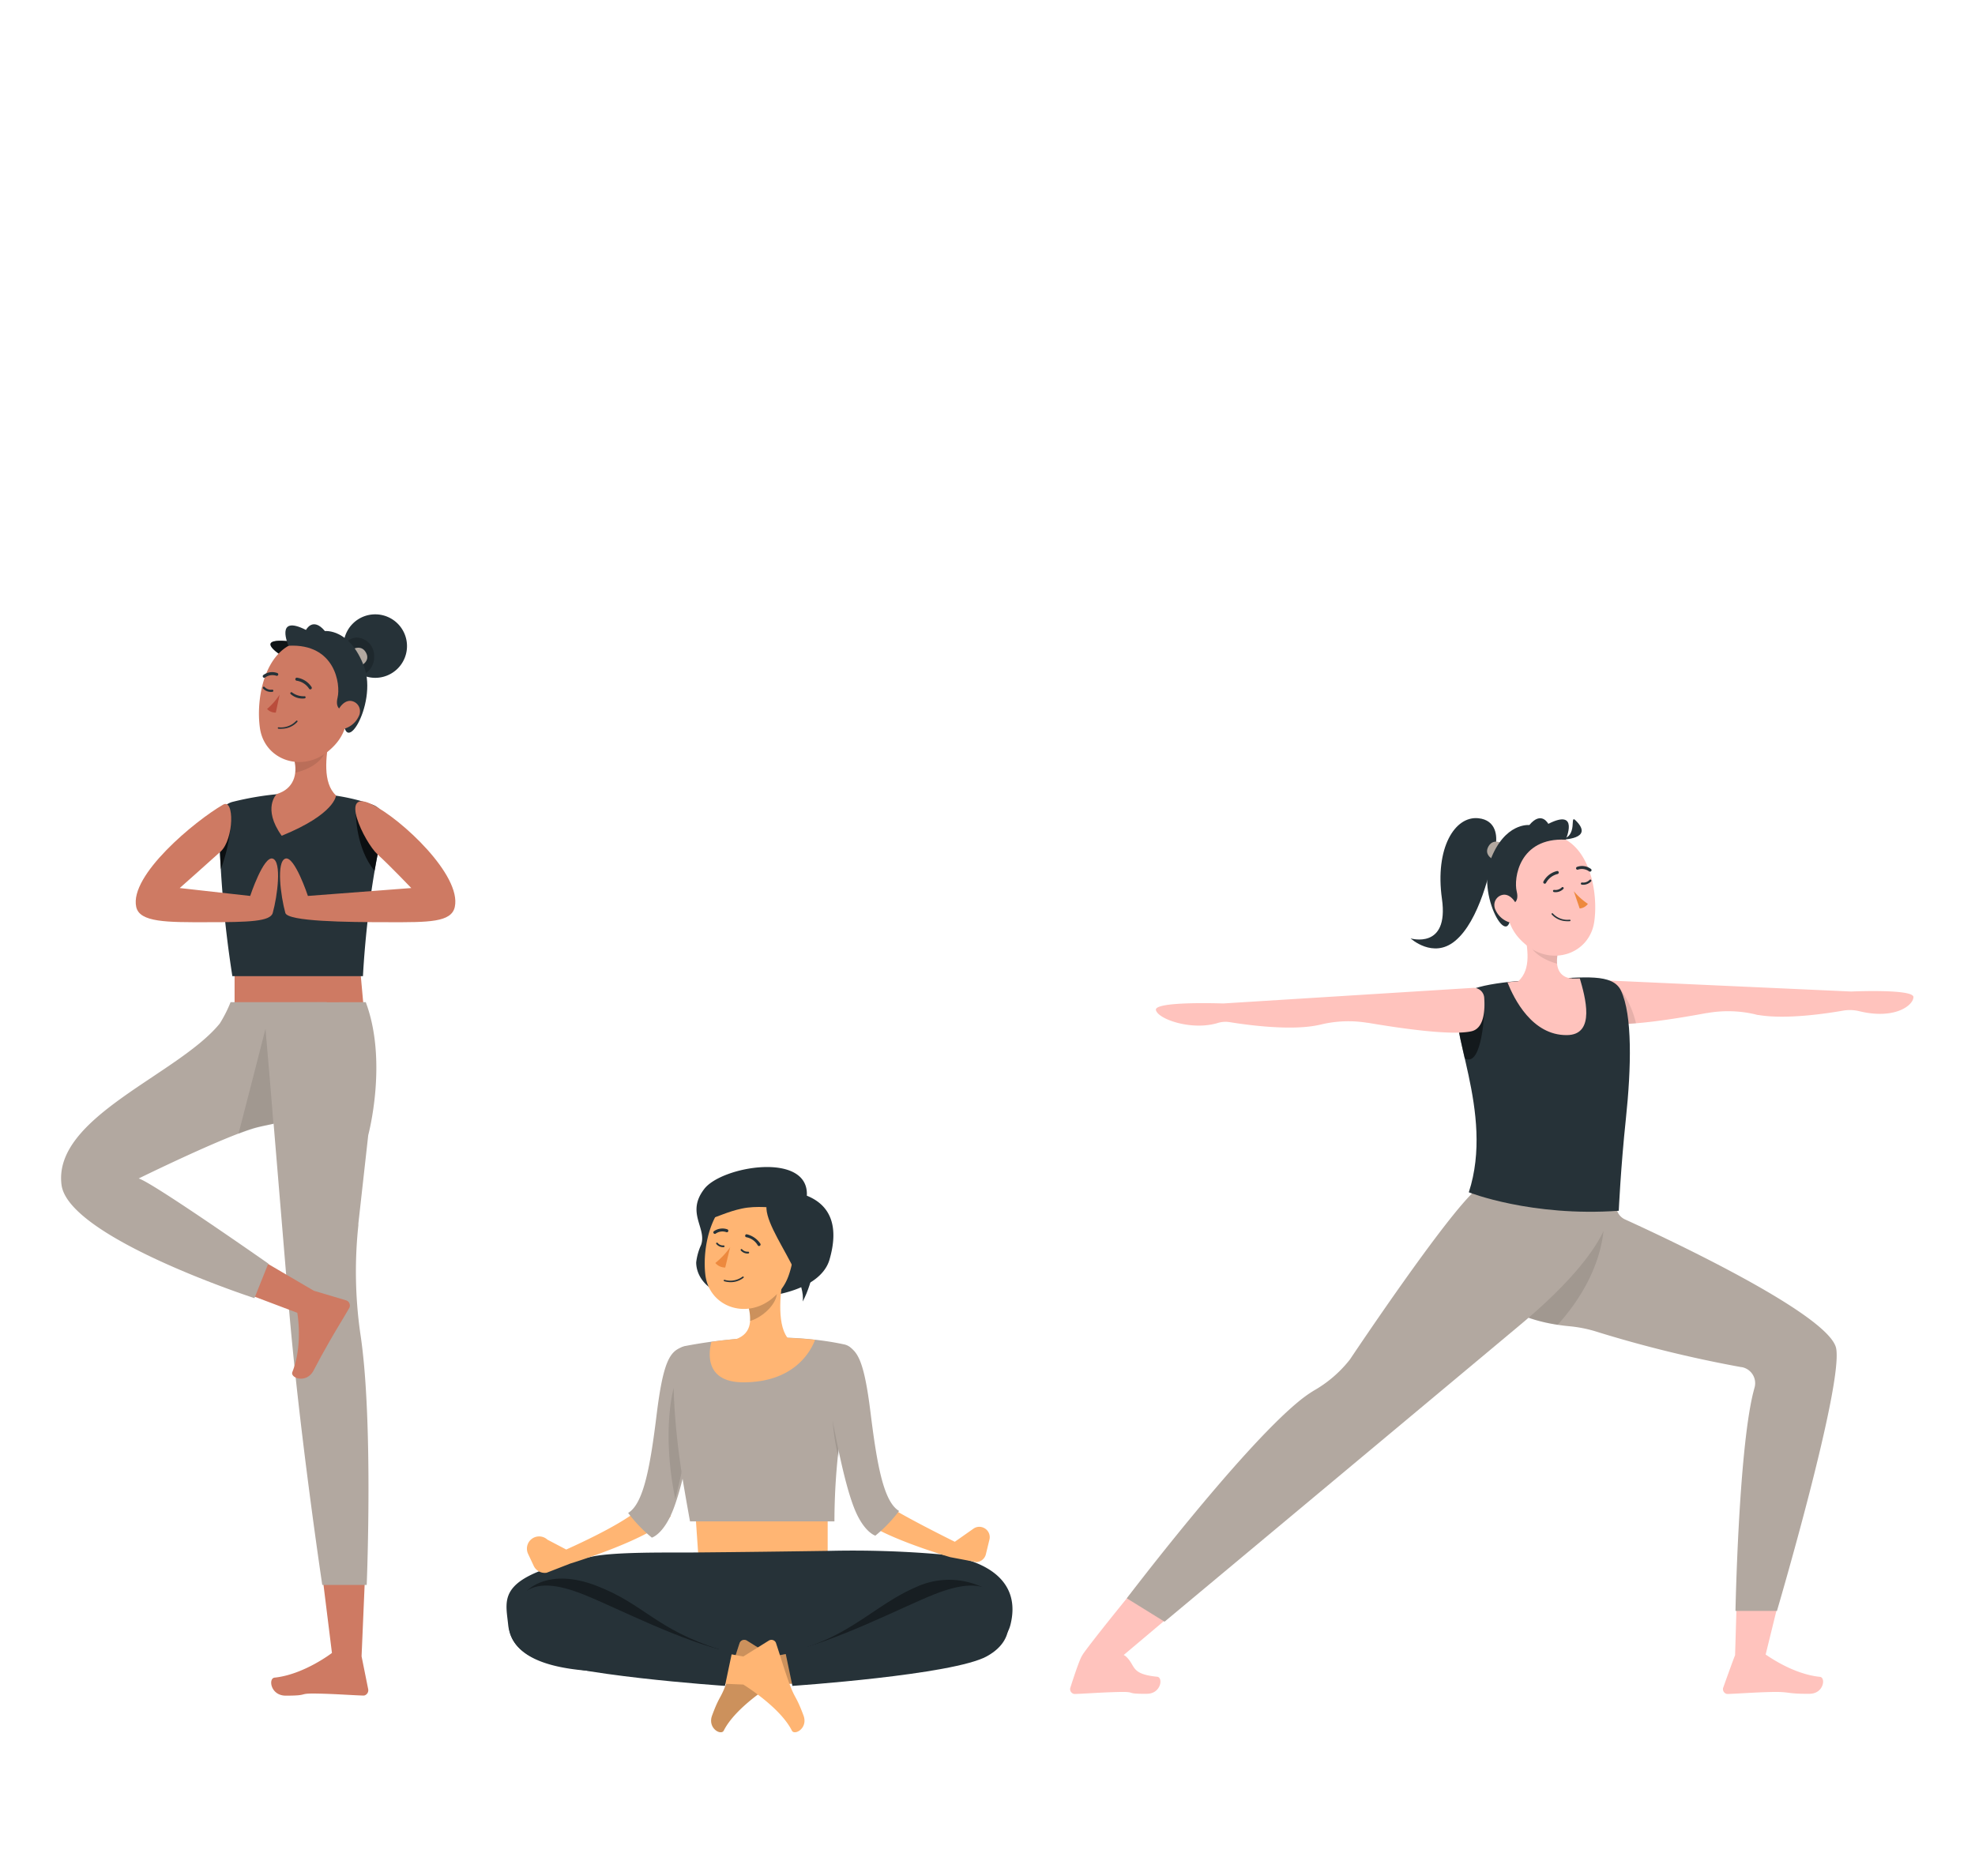 <svg xmlns="http://www.w3.org/2000/svg" viewBox="50 70 400 380"><g id="freepik--character-3--inject-83"><path d="M418.6,409.66c-5.61-.56-10.81-4.43-11-4.52L412,387.25H401.94l-.53,18.05c-.1.08-2.43,6.62-2.43,6.62a1,1,0,0,0,.8,1.21l.22,0c2.76-.11,5.22-.32,8.66-.4,4.07-.1,3,.41,7.83.36C419.37,413.08,419.82,409.8,418.6,409.66Z" style="fill:#ffc3bd"></path><path d="M377.2,313l.17,1.6a3,3,0,0,0,1.74,2.4c7.71,3.51,41.58,19.27,42.78,26.18,1.36,7.79-12,53.12-12,53.12h-8.4s.61-31.79,3.54-44c.11-.43.21-.84.32-1.22a3.31,3.31,0,0,0-2.61-4.16h-.09A249.87,249.87,0,0,1,374.18,340l-.93-.29a27,27,0,0,0-5.41-1.07h0c-5.17-.48-16.66-2.56-17.82-11.69-1.49-11.82,6.15-15.35,6.15-15.35Z" style="fill:#B2A8A0"></path><path d="M365.47,338.36c10.72-11.93,9.34-22.24,9.34-22.24l-14.18,3.52-8.79,12.09C355,336,361.12,337.71,365.47,338.36Z" style="opacity:0.1"></path><path d="M269,405.64c-.74,1.49-2.24,6.28-2.24,6.28a1,1,0,0,0,.8,1.21l.22,0c2.77-.11,5.23-.32,8.67-.4,4.07-.1,1.05.41,5.83.36,2.88,0,3.33-3.31,2.1-3.45-5.6-.56-4.23-2.24-6.43-4.19l-.36-.22,15.94-13.44L284.57,386s-11.52,13.92-15.05,18.79A7.7,7.7,0,0,0,269,405.64Z" style="fill:#ffc3bd"></path><path d="M376.12,313.64s2.16,7.66-18.15,24.65-72.11,60.2-72.11,60.2l-7.65-4.74s22.64-29.81,34.7-39.78a26.53,26.53,0,0,1,3.16-2.28,24.94,24.94,0,0,0,7.24-6.2l.11-.14s19.5-29.25,25.63-34.46Z" style="fill:#B2A8A0"></path><path d="M370,270.45a2.16,2.16,0,0,1,2.24-2l52.65,2.39s12.65-.57,12.64,1.12-3.78,4.62-11,2.86a8,8,0,0,0-3.23-.11c-3.48.61-11.59,1.81-17.06.9-.29,0-.58-.1-.86-.17a24.11,24.11,0,0,0-9.61-.24l-.11,0c-6.72,1.25-16.9,2.86-20.89,2C372,276.69,369.82,272.81,370,270.45Z" style="fill:#ffc3bd"></path><path d="M378,270.11l-2.09.31-.62,2.53s.8,2.05,1.86,4.5a39.9,39.9,0,0,0,4.19-.17A19,19,0,0,0,378,270.11Z" style="opacity:0.1"></path><path d="M352.93,241.11c.3-1.58.19-5-3.52-5.37-4.74-.5-8.83,6-7.37,16.34s-6.35,8-6.35,8,4.55,4.2,9,.52C349.58,256.58,351.93,246.3,352.93,241.11Z" style="fill:#263238"></path><path d="M347.48,311.51s12.62,5,30.37,3.74c0,0,.4-8.83,1.44-18.61,1.1-10.4,1.35-21.05-1-26-1.68-3.51-7.41-2.67-15.26-2.29-8,.4-16.07,1.19-17.52,3.91C342.65,277.67,352.81,295.16,347.48,311.51Z" style="fill:#263238"></path><path d="M363,268.39c-2.64.13-5.29.31-7.7.58,1.35,3.38,5,10.74,12,10.7,6,0,3.7-7.89,2.67-11.47C367.77,268.19,365.41,268.28,363,268.39Z" style="fill:#ffc3bd"></path><path d="M352.62,244.2s-2.24-.92-1.14-2.79,3.2-.34,3.2-.34Z" style="fill:#B2A8A0"></path><path d="M358.71,258.34c.68,3.76,1.48,7.94-1.19,10.41,0,0,0,4.62,10.57,8.92,3.91-5.44.29-9.47.29-9.47-2.77-.2-3.54-2.61-2.77-5.52Z" style="fill:#ffc3bd"></path><path d="M365.38,265.21a7.11,7.11,0,0,1,.23-2.53l-6.19-3.89-.16,1.32S359.69,263.62,365.38,265.21Z" style="opacity:0.1"></path><path d="M354.19,249.24c1,6.38,1.26,9.1,4.81,12.09,5.33,4.5,12.95,1.89,13.89-4.65.84-5.89-.91-15.36-7.43-17.3a8.81,8.81,0,0,0-11,5.82A8.64,8.64,0,0,0,354.19,249.24Z" style="fill:#ffc3bd"></path><path d="M368.74,250.52a14,14,0,0,0,2.86,2.57,2.3,2.3,0,0,1-1.67.93Z" style="fill:#ed893e"></path><path d="M367.19,256.59a4.7,4.7,0,0,0,.75,0,.16.16,0,0,0,.14-.16h0a.17.17,0,0,0-.17-.14,4,4,0,0,1-3.42-1.27.16.16,0,0,0-.21,0,.15.15,0,0,0,0,.21A4.14,4.14,0,0,0,367.19,256.59Z" style="fill:#263238"></path><path d="M362.83,249a.3.3,0,0,0,.31-.19,3.62,3.62,0,0,1,2.32-1.77.31.31,0,0,0,.23-.37.29.29,0,0,0-.36-.23h0a4.18,4.18,0,0,0-2.75,2.15.3.3,0,0,0,.17.39h0A.15.15,0,0,0,362.83,249Z" style="fill:#263238"></path><path d="M372,246.56a.31.31,0,0,0,.29-.14.31.31,0,0,0-.09-.42,3,3,0,0,0-2.81-.4.3.3,0,0,0-.17.38v0a.29.29,0,0,0,.39.16h0a2.5,2.5,0,0,1,2.2.34A.27.27,0,0,0,372,246.56Z" style="fill:#263238"></path><path d="M366.48,249.68a.23.23,0,0,0-.16.06,1.82,1.82,0,0,1-1.52.52.21.21,0,0,0-.26.16.23.23,0,0,0,.16.27h0a2.22,2.22,0,0,0,1.93-.63.22.22,0,0,0,0-.31h0A.27.27,0,0,0,366.48,249.68Z" style="fill:#263238"></path><path d="M372.1,248.16a.2.2,0,0,0-.15.06,1.75,1.75,0,0,1-1.51.54.23.23,0,0,0-.26.17.21.21,0,0,0,.16.26h0a2.18,2.18,0,0,0,1.9-.65.21.21,0,0,0,0-.31h0A.27.27,0,0,0,372.1,248.16Z" style="fill:#263238"></path><path d="M355.9,253.15s1.92,0,1.28-2.59.45-10.94,9.93-10.48c0,0,2.83-6.43-3.53-3.2,0,0-1.38-2.72-3.84.24,0,0-5-.58-7.9,7.14S356.72,264.42,355.9,253.15Z" style="fill:#263238"></path><path d="M352.9,254.34a4.62,4.62,0,0,0,2.58,2.41c1.53.55,2.42-.79,2.1-2.3-.3-1.36-1.45-3.29-3-3.22a2.08,2.08,0,0,0-1.92,2.24A2.06,2.06,0,0,0,352.9,254.34Z" style="fill:#ffc3bd"></path><path d="M366.15,240.07s6.89,0,3-3.85C367.74,234.76,369.79,239.44,366.15,240.07Z" style="fill:#263238"></path><path d="M346.66,284.39h0c3.64,2,4-10.17,4-10.17L347,273l-2,2C345,277.3,345.78,280.57,346.66,284.39Z" style="opacity:0.5"></path><path d="M350.6,272.1a2.15,2.15,0,0,0-2.26-2l-50.62,3.16s-14-.51-13.61,1.33,7.22,4.24,12.54,2.62a5.32,5.32,0,0,1,2.38-.17c3.23.53,11.79,1.73,17.45.7l.86-.17a23.78,23.78,0,0,1,9.61-.39h.11c6.74,1.15,16.94,2.61,20.92,1.72C350.65,278.33,350.77,274.45,350.6,272.1Z" style="fill:#ffc3bd"></path></g><g id="freepik--character-2--inject-83"><polygon points="190.78 375.62 191.76 389.88 217.63 389.88 217.63 375.62 190.78 375.62" style="fill:#ffb573"></polygon><path d="M152.92,399.1c-.58-5.58-2.47-9.78,17-13.8,4.78-1,15.6-.79,20.44-.83,9.46-.08,19.17-.21,27.64-.33a206.31,206.31,0,0,1,22.38.7c10,1.16,16.4,5.76,14.27,14.26-3.09,12.28-38.46,8.37-52.78,8.37S154.38,413.31,152.92,399.1Z" style="fill:#263238"></path><path d="M156.77,392.2s4.24-4.75,14-1,12,8.8,24.94,12.9l-3.79,3.12-23-4.41L157.5,396.9Z" style="opacity:0.4"></path><path d="M248.92,391.48a15.92,15.92,0,0,0-13.39,0c-7.56,3.26-12.58,9-21.91,12.08l.67,2.7,34.28-10Z" style="opacity:0.4"></path><path d="M206.41,411.22s-7.42,4.53-9.83,9.33c-.54,1.05-3.31-.47-2.36-3.05,1.58-4.27,1.69-3.19,3-6.84,1.1-3.1,1.75-5.36,2.58-7.86a1.14,1.14,0,0,1,.1-.19,1,1,0,0,1,1.35-.3l5.17,3.23,7.19-1.31.91,6.65Z" style="fill:#ffb573"></path><path d="M206.41,411.22s-7.42,4.53-9.83,9.33c-.54,1.05-3.31-.47-2.36-3.05,1.58-4.27,1.69-3.19,3-6.84,1.1-3.1,1.75-5.36,2.58-7.86a1.14,1.14,0,0,1,.1-.19,1,1,0,0,1,1.35-.3l5.17,3.23,7.19-1.31.91,6.65Z" style="opacity:0.2"></path><path d="M251.64,393c-2.27-2.17-5.81-2.7-12.56,0s-19.57,9.45-30,11.74l1.41,6.75s32.53-2.2,39.39-6S254.12,395.4,251.64,393Z" style="fill:#263238"></path><path d="M200.54,411.22s7.43,4.53,9.84,9.33c.53,1.05,3.31-.47,2.36-3.05-1.59-4.27-1.69-3.19-3-6.84-1.1-3.1-1.74-5.36-2.58-7.86a.66.66,0,0,0-.09-.19,1,1,0,0,0-1.35-.3l-5.18,3.23-7.19-1.31-.91,6.65Z" style="fill:#ffb573"></path><path d="M155.7,393c2.27-2.17,5.8-2.7,12.55,0s19.58,9.45,30,11.74l-1.42,6.75s-32.52-2.2-39.38-6S153.22,395.4,155.7,393Z" style="fill:#263238"></path><path d="M181.3,373.08s1.46,2.63-16.62,10.79l-3.81-2a2.48,2.48,0,0,0-3.23-.11h0a2.48,2.48,0,0,0-.68,3l1.14,2.43a2.46,2.46,0,0,0,2.62,1.38l4.78-1.86s16.76-5.09,20.39-9.65Z" style="fill:#ffb573"></path><path d="M188,342.93c-2.37.88-3.71,3.06-5,13.53s-2.62,18.11-5.78,20a28.67,28.67,0,0,0,4.8,5s2.4-.66,4.37-5.79,3.55-13.75,4.46-18.39C191.55,353.69,193.25,341,188,342.93Z" style="fill:#B2A8A0"></path><path d="M190.77,349.07,189.43,348l-3,3.25s-2.5,8.45.33,22.38c1.33-5.11,2.41-10.88,3.12-14.49A51.29,51.29,0,0,0,190.77,349.07Z" style="opacity:0.1"></path><path d="M188.81,342.64a2.84,2.84,0,0,0-2.32,2.64c-.2,3.88-.24,12.82,2.14,26.56.53,3.11,1.12,6.33,1.12,6.33H219a130,130,0,0,1,4.15-32.39,2.82,2.82,0,0,0-2.15-3.45C216,341.23,204.58,339.63,188.81,342.64Z" style="fill:#B2A8A0"></path><path d="M200.55,350c10.33,0,13.66-6.31,14.53-8.61a85.34,85.34,0,0,0-21,.42C193.48,344.06,192.78,350,200.55,350Z" style="fill:#ffb573"></path><path d="M221.59,346.89l-1.68.48s-2.86,6.43-.1,17.88a142.23,142.23,0,0,1,2.61-16.36Z" style="opacity:0.1"></path><path d="M192,322.15a11.77,11.77,0,0,0-1,3.56c0,3.46,3.52,8.93,15.85,6.63,6.55-1.22,10.2-3.91,11.15-7.19,1.86-6.41.46-10.92-4.59-12.95.48-9-17.36-6-20.82-1.31C188.92,315.72,193.18,318.72,192,322.15Z" style="fill:#263238"></path><path d="M208.68,328.27c-.71,3.78-1.42,10.68,1.24,13.18,0,0-4.77,5.88-10.6,7.56-3-2.77-1.12-7.49-1.12-7.49,4.2-1,4.07-4.14,3.33-7.09Z" style="fill:#ffb573"></path><path d="M201.91,337.57a10.15,10.15,0,0,0-.38-3.14l5.75-4.95a8.52,8.52,0,0,1,.07,2.57C207.12,334.41,204.28,336.89,201.91,337.57Z" style="opacity:0.2;isolation:isolate"></path><path d="M211.28,321.42c-1.14,6.2-1.49,8.85-5,11.68-5.32,4.24-12.7,1.5-13.43-4.92-.67-5.77,1.29-14.91,7.72-16.7a8.61,8.61,0,0,1,10.74,9.94Z" style="fill:#ffb573"></path><path d="M207.92,311.63c-8.39,1.84,5.54,15.13,4.66,22C216.67,325.89,217.15,309.63,207.92,311.63Z" style="fill:#263238"></path><path d="M197.88,322.63a15.8,15.8,0,0,1-3,3.2,2.61,2.61,0,0,0,2,.92Z" style="fill:#ed893e"></path><path d="M197.53,329.69a5,5,0,0,1-.84-.16.16.16,0,0,1-.11-.19h0a.14.14,0,0,1,.18-.1,4.09,4.09,0,0,0,3.61-.63.16.16,0,0,1,.22,0,.15.15,0,0,1,0,.21A4.22,4.22,0,0,1,197.53,329.69Z" style="fill:#263238"></path><path d="M211.23,312c2,4.86-4.94,1.5-11,2.81-5.59,1.19-8.7,4.43-7.58-.61C194.06,307.94,208,304.32,211.23,312Z" style="fill:#263238"></path><path d="M203.66,322.39a.3.3,0,0,1-.19-.14,3.39,3.39,0,0,0-2.32-1.64.29.29,0,0,1-.22-.37.29.29,0,0,1,.28-.23,4.53,4.53,0,0,1,2.8,1.93.3.3,0,0,1-.12.4A.28.28,0,0,1,203.66,322.39Z" style="fill:#263238"></path><path d="M200.18,323a.14.14,0,0,1,.12.06,1.47,1.47,0,0,0,1.21.48.19.19,0,0,1,.21.15.18.18,0,0,1-.14.21h0a1.78,1.78,0,0,1-1.53-.6.17.17,0,0,1,0-.24h0A.16.16,0,0,1,200.18,323Z" style="fill:#263238"></path><path d="M195.22,321.7a.27.27,0,0,1,.12.06,1.4,1.4,0,0,0,1.2.51.18.18,0,0,1,.2.15.17.17,0,0,1-.14.2h0a1.76,1.76,0,0,1-1.51-.63.16.16,0,0,1,0-.24h0A.33.33,0,0,1,195.22,321.7Z" style="fill:#263238"></path><path d="M194.71,319.92a.24.24,0,0,1-.18-.13.28.28,0,0,1,.08-.41h0a3,3,0,0,1,2.72-.36.32.32,0,0,1,.16.4.3.3,0,0,1-.39.16,2.35,2.35,0,0,0-2.16.31A.27.27,0,0,1,194.71,319.92Z" style="fill:#263238"></path><path d="M227.53,373.13s-1.43.56,15.85,9.17l3.78-2.66a2.07,2.07,0,0,1,2.24-.08h0a2.07,2.07,0,0,1,1,2.27l-.73,3a2.09,2.09,0,0,1-1.92,1.59l-5.28-1s-15.72-4.56-18.6-8.44C223.84,377,226.14,372.52,227.53,373.13Z" style="fill:#ffb573"></path><path d="M221.3,342.53c2.37.88,3.7,3.06,5,13.53s2.62,18.11,5.79,20a28.67,28.67,0,0,1-4.8,5s-2.4-.66-4.37-5.79-3.55-13.75-4.46-18.39C217.76,353.29,216.06,340.6,221.3,342.53Z" style="fill:#B2A8A0"></path></g><g id="freepik--character-1--inject-83"><path d="M119.57,200.87a6.43,6.43,0,1,0,6.43-6.43A6.42,6.42,0,0,0,119.57,200.87Z" style="fill:#263238"></path><path d="M119.57,200.87v-.14a3.33,3.33,0,0,1,2.76-1.59,3.69,3.69,0,0,1,3.44,3.9,3.87,3.87,0,0,1-2.38,3.7A6.42,6.42,0,0,1,119.57,200.87Z" style="opacity:0.2"></path><path d="M122.94,204.93s2.24-.93,1.15-2.8-3.21-.34-3.21-.34Z" style="fill:#B2A8A0"></path><path d="M109.39,200s-8.34-1.34-2.59,2.67l2.32-.46,1.07-1.57Z" style="fill:#263238"></path><path d="M109.39,200s-8.34-1.34-2.59,2.67l2.32-.46,1.07-1.57Z" style="opacity:0.6"></path><path d="M117.23,404.82s-5.68,4.38-11.63,5c-1.3.15-.81,3.63,2.25,3.65,5.07,0,2.13-.5,6.44-.42,3.66.07,6.27.29,9.21.4l.23,0a1.1,1.1,0,0,0,.84-1.29l-1.34-6.66.81-18.92-9.05.2Z" style="fill:#ce7a63"></path><polygon points="122.61 262.58 123.66 274.15 97.51 274.15 97.51 262.58 122.61 262.58" style="fill:#ce7a63"></polygon><path d="M124.08,273c4.51,12.05.5,26.93.5,26.93l-2,17.93,0,.34a88.65,88.65,0,0,0,.48,22.49c.26,1.76.47,3.67.66,5.69,1.65,18.14.55,44.67.55,44.67h-9s-4.81-32-6.91-58c-2-24-4.6-55.41-5-60Z" style="fill:#B2A8A0"></path><path d="M125.45,233c-4.74-1.71-14.63-4-28.33-.58A3.67,3.67,0,0,0,94.35,236a226.92,226.92,0,0,0,2.71,31.73h26.45s.78-16.88,4.27-30.36A3.67,3.67,0,0,0,125.45,233Z" style="fill:#263238"></path><path d="M125.86,246.39c-3.8-4.56-3.78-11.53-3.78-11.53h2.48l3.21,2.49C127,240.28,126.39,243.36,125.86,246.39Z" style="opacity:0.7"></path><path d="M116.71,219.35c-.7,3.88-1.41,9.22,1.34,11.77,0,0-.11,3.74-11,8.17-4-5.61-1-8.46-1-8.46,3.4-1,4.31-4,3.51-7Z" style="fill:#ce7a63"></path><path d="M109.8,226.52a7.11,7.11,0,0,0-.21-2.69l6.35-4,.2,1.68S115.73,225.08,109.8,226.52Z" style="opacity:0.1"></path><path d="M121.37,210c-1,6.39-1.27,9.11-4.81,12.1-5.34,4.51-13,1.9-13.92-4.65-.84-5.9.91-15.39,7.44-17.33A8.82,8.82,0,0,1,121.37,210Z" style="fill:#ce7a63"></path><path d="M106.63,210.72a13.73,13.73,0,0,1-2.54,2.89,2.28,2.28,0,0,0,1.77.73Z" style="fill:#ba4d3c"></path><path d="M107.18,217.61a5.08,5.08,0,0,1-.78,0,.15.15,0,0,1-.14-.16h0a.16.16,0,0,1,.17-.13A4.2,4.2,0,0,0,110,216a.16.16,0,0,1,.22,0,.17.17,0,0,1,0,.22A4.31,4.31,0,0,1,107.18,217.61Z" style="fill:#263238"></path><path d="M112.9,209.63a.28.28,0,0,1-.32-.16,3.66,3.66,0,0,0-2.46-1.58.31.31,0,1,1,.08-.61h0a4.24,4.24,0,0,1,2.92,1.92.31.31,0,0,1-.14.41h0Z" style="fill:#263238"></path><path d="M103.55,207.29a.31.31,0,0,1-.29-.14.32.32,0,0,1,.09-.43,3,3,0,0,1,2.82-.39.3.3,0,0,1,.17.38v0a.3.3,0,0,1-.4.16h0a2.52,2.52,0,0,0-2.21.34A.27.27,0,0,1,103.55,207.29Z" style="fill:#263238"></path><path d="M109,210.2a.2.2,0,0,1,.15.06,3.88,3.88,0,0,0,2.48.77.21.21,0,0,1,.26.16.23.23,0,0,1-.15.27h0a3.55,3.55,0,0,1-2.88-.88.2.2,0,0,1,0-.3h0A.21.21,0,0,1,109,210.2Z" style="fill:#263238"></path><path d="M103.43,209.09a.21.21,0,0,1,.16.07,1.77,1.77,0,0,0,1.51.54.22.22,0,0,1,.26.17.22.22,0,0,1-.17.26h0a2.19,2.19,0,0,1-1.91-.66.22.22,0,0,1,0-.31h0A.27.27,0,0,1,103.43,209.09Z" style="fill:#263238"></path><path d="M125.45,233c5.87,2.93,18.06,14.3,16.66,20.71-.68,3.14-5.34,3.11-13.44,3.09-8.47,0-20.4-.14-20.88-1.88-.94-3.41-1.86-10.37,0-11s4.57,7.56,4.57,7.56l20.94-1.6s-4.42-4.63-6.82-6.8C123.77,240.6,118.4,229.42,125.45,233Z" style="fill:#ce7a63"></path><path d="M95.08,236.51l1.56,1.55a34.62,34.62,0,0,1-1.91,8c-.22-3.6-.32-6.62-.36-8.83Z" style="opacity:0.7"></path><path d="M95.17,233c-5.68,3.28-19,14.3-17.58,20.71.68,3.14,6.27,3.11,14.37,3.09,8.47,0,12.8-.14,13.28-1.88.94-3.41,1.86-10.37,0-11s-4.57,7.56-4.57,7.56l-14.27-1.6s5.89-5.22,8.28-7.39C97.39,240,97.51,231.6,95.17,233Z" style="fill:#ce7a63"></path><path d="M110.21,335.92s1.19,6.49-1,12c-.48,1.21,2.82,2.41,4.28-.28,2.4-4.47.49-1,2.58-4.74,1.78-3.2,3.19-5.4,4.66-7.95a.78.78,0,0,0,.09-.21,1.09,1.09,0,0,0-.75-1.35l-6.51-1.94-16.33-9.57-3.86,7.68Z" style="fill:#ce7a63"></path><path d="M94.52,277.31A26.92,26.92,0,0,0,96.7,273h19.45c1.18,1.06,3.12,4.11,1.82,12.5-1.81,11.62-11.4,11.55-16.44,13-6.64,1.94-23.44,10.21-23.44,10.21,2.81.81,26.25,17.24,26.25,17.24l-2.81,7S63.85,320.7,62.46,310C60.69,296.24,86.11,287.68,94.52,277.31Z" style="fill:#B2A8A0"></path><path d="M103.77,278.4c.38,4.57,1,11.42,1.61,19.26-1.41.31-2.74.56-3.85.89-.91.26-2,.65-3.23,1.12C100.44,291.45,102.83,282.07,103.77,278.4Z" style="opacity:0.1"></path><path d="M119.65,213.89s-1.92.05-1.28-2.59-.45-11-9.94-10.5c0,0-2.84-6.44,3.54-3.2,0,0,1.37-2.73,3.84.23,0,0,5-.58,7.92,7.16S118.84,225.18,119.65,213.89Z" style="fill:#263238"></path><path d="M122.66,215.08a4.62,4.62,0,0,1-2.58,2.41c-1.53.56-2.42-.78-2.1-2.3.3-1.36,1.45-3.29,3-3.22a2.08,2.08,0,0,1,1.92,2.24A1.93,1.93,0,0,1,122.66,215.08Z" style="fill:#ce7a63"></path></g></svg>